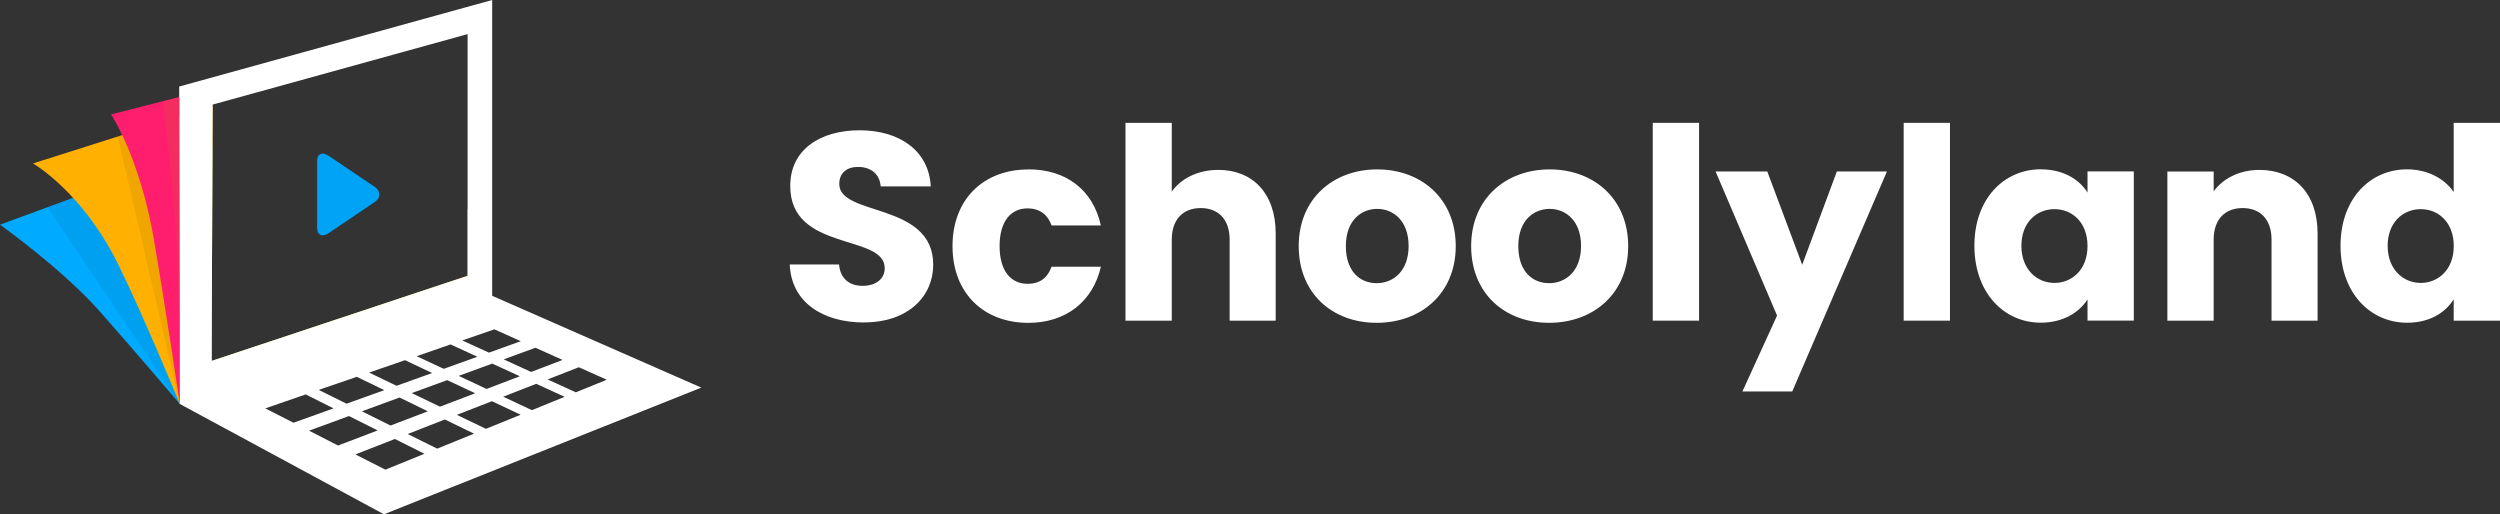 <svg xmlns="http://www.w3.org/2000/svg" width="175" height="36" viewBox="0 0 175 36" fill="none"><rect x="0" y="0" width="175" height="36" fill="#333333" stroke="none"/><g clip-path="url(#clip0_2013_205)"><path d="M32.354 20.356L12.585 28.276C12.585 28.276 9.547 24.698 6.959 21.773C4.375 18.845 0 15.729 0 15.729L12.554 11.102L14.872 10.249L14.813 25.267L31.895 19.587L32.354 20.356Z" fill="#00AAFF"></path><path opacity="0.6" d="M3.335 14.502L12.585 28.275L7.345 12.977L3.335 14.502Z" fill="black" fill-opacity="0.1"></path><path d="M34.452 20.707L12.585 28.275C12.585 28.275 9.983 21.947 8.246 18.449C5.743 13.409 2.313 11.44 2.313 11.44L12.549 8.187L14.885 7.444L14.813 25.267L32.732 19.307V14.587L34.452 20.707Z" fill="#FFB000"></path><path d="M34.452 20.707V0L12.545 6.058V8.187L12.554 11.102L12.585 28.276L26.877 36L49.094 27.133L34.452 20.707ZM39.381 25.196C38.656 25.471 37.922 25.751 37.18 26.036L35.258 25.156C36.009 24.88 36.748 24.609 37.481 24.342L39.381 25.196ZM30.252 26.111C29.433 26.404 28.601 26.702 27.759 27.004L25.837 26.08L28.353 25.213C28.983 25.511 29.613 25.809 30.252 26.111ZM29.168 24.933L31.54 24.111C32.161 24.4 32.787 24.684 33.417 24.973C32.642 25.253 31.855 25.533 31.063 25.818L29.168 24.933ZM26.904 27.311C26.035 27.622 25.153 27.938 24.257 28.258C23.604 27.938 22.956 27.613 22.312 27.293L24.977 26.378L26.904 27.311ZM27.97 27.827L29.951 28.791L27.336 29.787C26.665 29.453 25.999 29.12 25.333 28.791L27.97 27.827ZM28.821 27.516L31.306 26.609L33.264 27.529L30.797 28.467C30.135 28.147 29.478 27.831 28.821 27.516ZM32.111 26.311L34.456 25.453L36.388 26.338L34.06 27.227L32.111 26.311ZM34.605 23.053L36.455 23.884C35.721 24.147 34.979 24.413 34.227 24.684C33.597 24.4 32.971 24.116 32.355 23.831L34.605 23.053ZM14.886 7.444V7.32L17.915 6.484L17.964 6.471L32.733 2.387V19.307L31.895 19.587L14.813 25.267L14.872 10.249L14.886 7.444ZM18.572 28.587L21.399 27.609C22.042 27.933 22.695 28.258 23.348 28.587L20.544 29.591L18.572 28.587ZM21.633 30.147C22.573 29.804 23.51 29.462 24.428 29.124C25.094 29.458 25.765 29.791 26.436 30.129C25.526 30.476 24.599 30.831 23.663 31.187L21.633 30.147ZM26.976 32.876L24.878 31.809C25.814 31.444 26.733 31.084 27.642 30.729L29.712 31.764C28.812 32.129 27.898 32.502 26.976 32.876ZM30.604 31.404C29.91 31.058 29.226 30.72 28.538 30.382L31.139 29.364L33.183 30.356L30.604 31.404ZM34.015 30.018C33.336 29.689 32.656 29.36 31.981 29.04L34.434 28.084L36.446 29.031L34.015 30.018ZM37.234 28.711L35.226 27.769C36.009 27.467 36.779 27.164 37.54 26.867L39.525 27.778L37.234 28.711ZM38.332 26.56C39.07 26.271 39.799 25.987 40.52 25.707L42.473 26.582C41.762 26.871 41.037 27.164 40.308 27.462C39.646 27.16 38.985 26.858 38.332 26.56Z" fill="white"></path><path d="M22.56 16.48C22.533 16.471 22.506 16.467 22.479 16.458C22.326 16.404 22.222 16.267 22.213 16.107C22.204 16.053 22.2 16 22.2 15.947V11.28C22.195 11.16 22.218 11.044 22.272 10.938C22.353 10.787 22.537 10.711 22.704 10.769C22.821 10.8 22.933 10.853 23.028 10.92L26.215 13.071C26.35 13.151 26.453 13.276 26.516 13.418C26.602 13.636 26.534 13.884 26.359 14.036C26.309 14.085 26.255 14.124 26.201 14.16C25.148 14.871 24.095 15.587 23.037 16.298C22.92 16.387 22.776 16.449 22.627 16.467C22.618 16.467 22.614 16.471 22.605 16.476H22.56V16.48Z" fill="#00A3F6"></path><path opacity="0.6" d="M11.217 8.622L8.246 9.573L12.585 28.28L11.217 8.627V8.622Z" fill="black" fill-opacity="0.1"></path><path d="M7.778 8.013C7.778 8.013 9.808 11.049 10.785 16.84C11.761 22.613 12.585 28.276 12.585 28.276L12.545 6.791L7.773 8.009L7.778 8.013Z" fill="#FF1E6E"></path><path opacity="0.6" d="M11.433 7.133C11.433 7.133 12.261 13.973 12.415 18C12.568 22.027 12.581 28.08 12.581 28.08L12.54 6.791L11.429 7.133H11.433Z" fill="#ED3858"></path><path d="M60.477 22.573C57.615 22.573 55.382 21.169 55.283 18.511H58.731C58.826 19.52 59.469 20.009 60.379 20.009C61.288 20.009 61.931 19.542 61.931 18.773C61.931 16.342 55.279 17.649 55.319 12.991C55.319 10.502 57.385 9.12 60.171 9.12C62.958 9.12 65.024 10.542 65.154 13.049H61.648C61.589 12.209 60.986 11.702 60.113 11.685C59.334 11.667 58.749 12.058 58.749 12.88C58.749 15.165 65.325 14.133 65.325 18.529C65.325 20.738 63.583 22.569 60.473 22.569L60.477 22.573Z" fill="white"></path><path d="M71.983 11.854C74.634 11.854 76.511 13.293 77.06 15.782H73.612C73.347 15.053 72.815 14.587 71.924 14.587C70.767 14.587 69.971 15.485 69.971 17.227C69.971 18.969 70.767 19.867 71.924 19.867C72.815 19.867 73.329 19.436 73.612 18.671H77.06C76.511 21.085 74.634 22.6 71.983 22.6C68.877 22.6 66.676 20.542 66.676 17.231C66.676 13.92 68.872 11.862 71.983 11.862V11.854Z" fill="white"></path><path d="M78.783 8.6H82.024V13.409C82.668 12.511 83.825 11.893 85.283 11.893C87.691 11.893 89.298 13.538 89.298 16.347V22.445H86.075V16.773C86.075 15.351 85.278 14.565 84.049 14.565C82.821 14.565 82.024 15.351 82.024 16.773V22.445H78.783V8.6Z" fill="white"></path><path d="M96.365 22.596C93.26 22.596 90.91 20.538 90.91 17.227C90.91 13.916 93.318 11.858 96.406 11.858C99.494 11.858 101.902 13.916 101.902 17.227C101.902 20.538 99.476 22.596 96.37 22.596H96.365ZM96.365 19.822C97.522 19.822 98.603 18.982 98.603 17.222C98.603 15.462 97.54 14.622 96.406 14.622C95.272 14.622 94.21 15.445 94.21 17.222C94.21 19 95.195 19.822 96.37 19.822H96.365Z" fill="white"></path><path d="M108.437 22.596C105.331 22.596 102.981 20.538 102.981 17.227C102.981 13.916 105.39 11.858 108.477 11.858C111.565 11.858 113.973 13.916 113.973 17.227C113.973 20.538 111.547 22.596 108.441 22.596H108.437ZM108.437 19.822C109.594 19.822 110.674 18.982 110.674 17.222C110.674 15.462 109.612 14.622 108.477 14.622C107.343 14.622 106.281 15.445 106.281 17.222C106.281 19 107.267 19.822 108.441 19.822H108.437Z" fill="white"></path><path d="M115.693 8.6H118.934V22.445H115.693V8.6Z" fill="white"></path><path d="M128.58 12.004H132.086L125.456 27.404H121.968L124.394 22.089L120.091 12.004H123.71L126.154 18.533L128.58 12.004Z" fill="white"></path><path d="M133.257 8.6H136.498V22.445H133.257V8.6Z" fill="white"></path><path d="M142.867 11.854C144.438 11.854 145.558 12.565 146.126 13.48V12H149.366V22.44H146.126V20.96C145.536 21.876 144.42 22.587 142.849 22.587C140.27 22.587 138.208 20.489 138.208 17.2C138.208 13.911 140.274 11.849 142.871 11.849L142.867 11.854ZM143.812 14.64C142.601 14.64 141.498 15.538 141.498 17.205C141.498 18.871 142.597 19.805 143.812 19.805C145.027 19.805 146.126 18.889 146.126 17.223C146.126 15.556 145.045 14.64 143.812 14.64Z" fill="white"></path><path d="M159.008 16.774C159.008 15.351 158.211 14.565 156.982 14.565C155.753 14.565 154.957 15.351 154.957 16.774V22.445H151.716V12.005H154.957V13.391C155.6 12.511 156.739 11.894 158.157 11.894C160.601 11.894 162.231 13.538 162.231 16.347V22.445H159.008V16.774Z" fill="white"></path><path d="M168.5 11.853C169.904 11.853 171.115 12.489 171.759 13.444V8.6H175V22.445H171.759V20.947C171.169 21.902 170.053 22.591 168.5 22.591C165.903 22.591 163.837 20.493 163.837 17.204C163.837 13.916 165.903 11.853 168.5 11.853ZM169.45 14.64C168.239 14.64 167.136 15.538 167.136 17.204C167.136 18.871 168.235 19.805 169.45 19.805C170.665 19.805 171.763 18.889 171.763 17.222C171.763 15.556 170.683 14.64 169.45 14.64Z" fill="white"></path></g><defs><clipPath id="clip0_2013_205"><rect width="175" height="36" fill="white"></rect></clipPath></defs></svg>